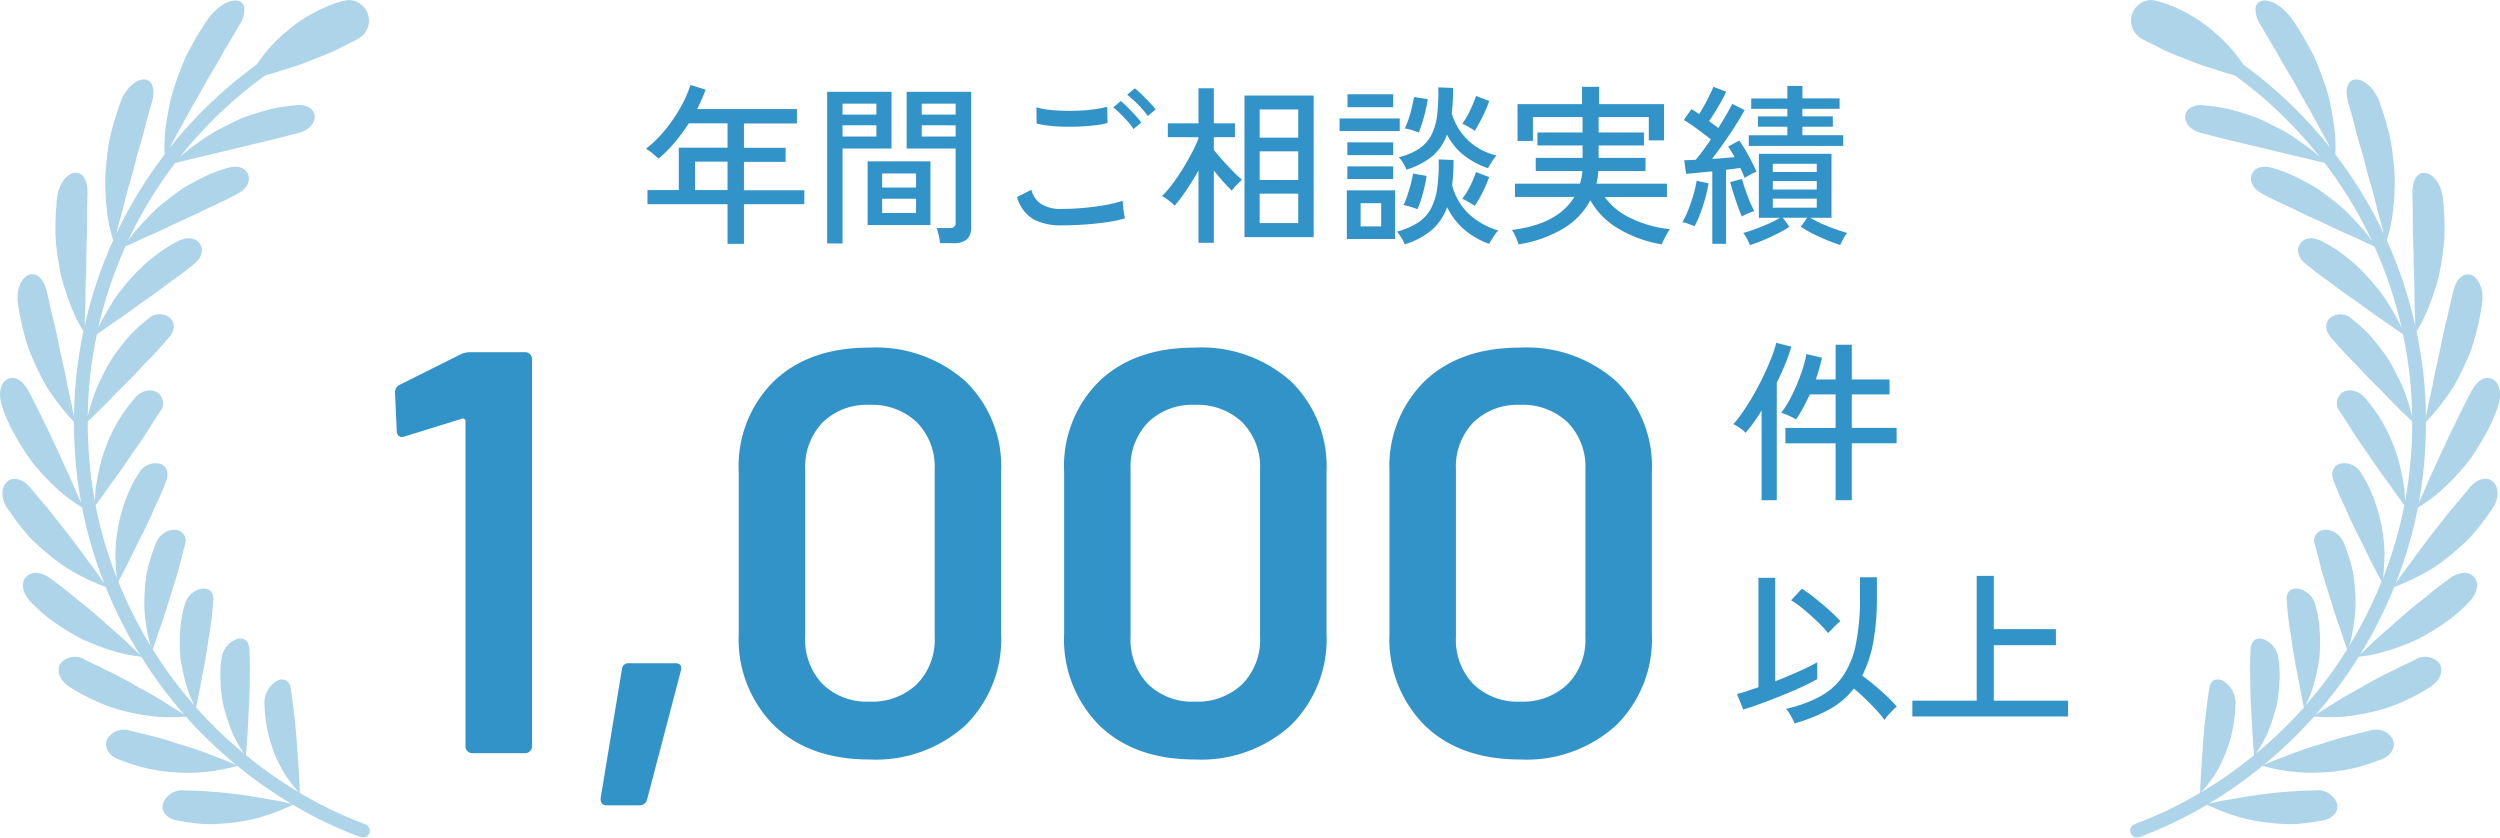 <svg xmlns="http://www.w3.org/2000/svg" xmlns:xlink="http://www.w3.org/1999/xlink" width="231.293" height="77.486" viewBox="0 0 231.293 77.486">
  <defs>
    <clipPath id="clip-path">
      <path id="パス_10" data-name="パス 10" d="M31.717.095a10.951,10.951,0,0,0-2.092.786,13.891,13.891,0,0,0-3.071,1.988A13.88,13.88,0,0,0,24.44,5.025c-.266.343-.5.66-.692.944a41.106,41.106,0,0,0-8.055,7.716c.255-.537.681-1.241,1.167-2.136.254-.45.5-.969.8-1.491s.632-1.073.963-1.667l.5-.918c.174-.31.369-.607.555-.924.376-.628.757-1.286,1.135-1.975.464-.8.937-1.544,1.361-2.3a2.6,2.6,0,0,0,.439-1.5.758.758,0,0,0-.584-.7C21.386-.087,20.272.4,19.34,1.63a13.047,13.047,0,0,0-.786,1.185c-.251.409-.5.823-.731,1.244q-.3.53-.56,1.044c-.167.351-.31.711-.45,1.054-.278.691-.515,1.351-.718,1.974a14.217,14.217,0,0,0-.455,1.8c-.113.564-.2,1.085-.267,1.555a13.487,13.487,0,0,0-.152,2.234c0,.243.006.431.012.566A41.417,41.417,0,0,0,11.1,20.909c-.115.232-.221.465-.33.7h0c.074-.271.127-.618.244-.992s.232-.809.358-1.289.258-1.009.391-1.578c.166-.551.338-1.142.507-1.769q.123-.478.252-.97c.042-.167.082-.336.124-.5s.1-.331.152-.5c.2-.672.4-1.374.584-2.1.2-.882.47-1.681.679-2.486.358-1.324-.046-2.051-.717-2.076S11.723,8,11.168,9.371c-.3.855-.579,1.737-.815,2.629a14.833,14.833,0,0,0-.417,2.2c-.093.711-.155,1.385-.192,2.016a23.232,23.232,0,0,0,.156,3.33,13.584,13.584,0,0,0,.418,2.147c.061.228.113.4.153.533A40.77,40.77,0,0,0,7.84,30.118v-.163c-.006-.541.065-1.3.069-2.253.015-.472-.008-1,.015-1.553s.052-1.142.063-1.768c-.013-1.266.085-2.609.082-4.064-.02-.873.027-1.688.031-2.491.014-1.325-.563-1.937-1.224-1.834s-1.421.924-1.606,2.341c-.082.868-.134,1.758-.144,2.647a13.953,13.953,0,0,0,.133,2.17c.085.69.19,1.339.309,1.942a13.22,13.22,0,0,0,.449,1.692c.168.52.338.99.5,1.413s.324.793.47,1.113.309.6.432.818.235.4.3.513a41.164,41.164,0,0,0-.878,7.928c-.083-.5-.236-1.314-.483-2.359-.123-.447-.175-.929-.288-1.451s-.223-1.078-.362-1.667c-.156-.591-.25-1.2-.387-1.839s-.287-1.3-.461-1.987c-.2-.808-.345-1.584-.542-2.344C4.019,25.67,3.3,25.2,2.677,25.428S1.52,26.577,1.646,27.941a22.622,22.622,0,0,0,.478,2.517c.087.354.177.7.274,1.032.049.164.1.329.147.492s.119.324.181.481c.248.632.506,1.22.767,1.761s.523,1.041.784,1.493c.287.454.567.862.83,1.224a20.753,20.753,0,0,0,1.307,1.627c.2.225.347.374.433.461,0,1.337.056,2.679.185,4.023.1,1.158.27,2.317.483,3.471l-.081-.185c-.1-.223-.228-.5-.38-.813-.131-.317-.278-.681-.453-1.077-.729-1.588-1.7-3.77-2.9-6.186-.343-.717-.7-1.415-1.064-2.087a3.3,3.3,0,0,0-.482-.683,1.7,1.7,0,0,0-.5-.4,1.022,1.022,0,0,0-.987,0c-.608.323-.889,1.3-.455,2.553a14.335,14.335,0,0,0,.974,2.258c.335.628.682,1.214,1.032,1.755a12.831,12.831,0,0,0,1.094,1.5,22.849,22.849,0,0,0,2.14,2.221,9.942,9.942,0,0,0,.914.741c.28.207.527.377.729.514.227.153.395.256.5.322A40.527,40.527,0,0,0,9.654,54c-.242-.375-.691-1.038-1.344-1.883-.963-1.354-2.366-3.189-4.005-5.218l-.757-.882c-.232-.292-.467-.578-.7-.858-.776-.925-1.647-1.047-2.164-.622a1.357,1.357,0,0,0-.452.994,2.391,2.391,0,0,0,.452,1.493c.434.65.906,1.3,1.415,1.921.214.262.431.515.646.757s.468.464.7.682c.468.435.929.828,1.376,1.182s.874.672,1.3.945.849.5,1.229.707a18.836,18.836,0,0,0,1.83.858c.291.118.5.192.6.229a41.734,41.734,0,0,0,3.152,6.249c-.078-.073-.167-.157-.284-.264-.342-.3-.769-.769-1.37-1.3S9.935,57.832,9.16,57.116q-.6-.528-1.293-1.087l-.713-.564c-.229-.2-.465-.394-.711-.592-.58-.469-1.171-.918-1.755-1.342A2.5,2.5,0,0,0,3.357,53a1.2,1.2,0,0,0-.953.382c-.456.5-.4,1.439.461,2.326a14.056,14.056,0,0,0,1.71,1.532,19.936,19.936,0,0,0,3.117,1.936,21.533,21.533,0,0,0,2.781,1.05c.4.12.765.215,1.086.291s.622.119.857.156c.315.049.536.073.652.086q1.041,1.668,2.231,3.232.841,1.1,1.759,2.136c-.088-.058-.192-.129-.328-.215-.358-.239-.915-.543-1.544-.966-.645-.409-1.437-.873-2.365-1.358-.874-.522-1.879-1.069-3.007-1.6-.668-.316-1.284-.646-1.923-.934a1.746,1.746,0,0,0-2.287.317c-.362.56-.2,1.459.773,2.139a18.7,18.7,0,0,0,1.952,1.1c.577.283,1.146.527,1.7.736a16.554,16.554,0,0,0,1.667.487,20.206,20.206,0,0,0,2.853.481A17.24,17.24,0,0,0,17.2,66.3a41.765,41.765,0,0,0,4.646,4.464c-.1-.046-.235-.109-.417-.185-.376-.164-.941-.372-1.637-.628-.676-.279-1.5-.582-2.463-.882-.242-.073-.49-.147-.746-.222l-.758-.252c-.522-.164-1.077-.327-1.66-.477-.689-.183-1.4-.328-2.044-.5a1.815,1.815,0,0,0-2.2.749,1.181,1.181,0,0,0,.019,1.014,1.523,1.523,0,0,0,.374.494,2.527,2.527,0,0,0,.672.384,20.211,20.211,0,0,0,2.052.691,15.163,15.163,0,0,0,3.468.522,15.582,15.582,0,0,0,2.857-.093,17.214,17.214,0,0,0,2.6-.522,41.414,41.414,0,0,0,4.988,3.506,19.29,19.29,0,0,0-2.056-.411,47.24,47.24,0,0,0-5.682-.74c-.694-.047-1.388-.072-2.069-.082a1.91,1.91,0,0,0-2.05,1.148,1.151,1.151,0,0,0,.144.988,1.82,1.82,0,0,0,1.149.64,18.961,18.961,0,0,0,2.077.3,11.59,11.59,0,0,0,1.781.015c.579-.031,1.132-.087,1.655-.161a15.136,15.136,0,0,0,2.757-.625,16.98,16.98,0,0,0,2.434-.985,39.055,39.055,0,0,0,6.264,3,.646.646,0,0,0,.221.039.636.636,0,0,0,.222-1.233,37.5,37.5,0,0,1-6.057-2.9c-.006-.222-.034-1.211-.131-2.55-.053-.764-.115-1.654-.182-2.618-.038-.474-.081-.958-.135-1.44s-.123-.956-.173-1.467c-.066-.592-.148-1.139-.239-1.641a.861.861,0,0,0-.491-.732.888.888,0,0,0-.783.089,2.369,2.369,0,0,0-1.143,2.029,14.56,14.56,0,0,0,.141,1.769,12.916,12.916,0,0,0,1.782,4.893A14.011,14.011,0,0,0,27.647,73.3a39.919,39.919,0,0,1-4.892-3.438c.027-.278.115-1.231.175-2.514.022-.75.107-1.7.139-2.645.047-.968.028-1.933.053-2.971,0-.6-.014-1.167-.046-1.687a1.308,1.308,0,0,0-.13-.523.781.781,0,0,0-.255-.325.906.906,0,0,0-.8-.066,2.19,2.19,0,0,0-1.4,1.809,10.056,10.056,0,0,0-.1,1.816,15.221,15.221,0,0,0,.113,1.531c.031.248.066.491.108.731s.107.449.167.667a18.16,18.16,0,0,0,.8,2.3,13.251,13.251,0,0,0,.811,1.449c.076.122.139.215.193.294a40.532,40.532,0,0,1-4.441-4.275c.063-.28.266-1.209.482-2.47.162-.784.336-1.688.49-2.64.071-.47.144-.959.22-1.461s.167-1.024.232-1.535c.079-.608.116-1.17.161-1.708.109-.9-.405-1.252-1.035-1.181A2.009,2.009,0,0,0,17.074,56a12.159,12.159,0,0,0-.369,1.836,16.907,16.907,0,0,0-.008,3.042,19.161,19.161,0,0,0,.527,2.459,9.2,9.2,0,0,0,.611,1.623c.058.126.108.225.149.311q-.875-1-1.684-2.047c-.775-1.011-1.495-2.062-2.17-3.143.042-.111.111-.308.2-.576.073-.217.161-.481.264-.784l.362-1.035c.259-.758.544-1.634.815-2.561.3-.945.635-1.96.884-2.967.13-.589.323-1.185.447-1.725a1.008,1.008,0,0,0-.868-1.414,1.637,1.637,0,0,0-.989.252,2,2,0,0,0-.82.988,16.541,16.541,0,0,0-.619,1.8c-.076.269-.144.537-.2.8s-.086.522-.119.78c-.064.515-.1,1.021-.124,1.511a12.057,12.057,0,0,0,.155,2.611,12.727,12.727,0,0,0,.358,1.783c.031.1.06.188.086.266a40.427,40.427,0,0,1-3.02-6.012c.063-.109.159-.281.289-.526.225-.417.537-1.016.89-1.73.171-.354.357-.741.556-1.152s.426-.848.657-1.3.443-.921.658-1.4l.317-.721.351-.741c.271-.589.5-1.152.7-1.682a1.557,1.557,0,0,0,.08-1.077.964.964,0,0,0-.635-.565,1.779,1.779,0,0,0-1.984.906c-.169.265-.337.542-.5.83-.146.286-.28.582-.412.889a15.155,15.155,0,0,0-1.231,5.8c.014.95.08,1.7.13,2.147a39.054,39.054,0,0,1-1.968-6.729c.072-.1.2-.259.374-.5l.492-.689c.188-.266.388-.566.643-.9.492-.666,1.049-1.444,1.61-2.282.265-.418.592-.856.9-1.3s.617-.908.909-1.373c.324-.553.7-1.087,1.017-1.594a1.211,1.211,0,0,0-.243-1.816,1.363,1.363,0,0,0-.969-.147,1.9,1.9,0,0,0-.57.218,2.186,2.186,0,0,0-.531.463,18.46,18.46,0,0,0-1.209,1.59A15.518,15.518,0,0,0,9.036,44.13c-.079.4-.144.779-.191,1.11-.024.329-.041.616-.05.852,0,.11-.008.21-.01.3-.214-1.15-.381-2.3-.484-3.458-.127-1.318-.185-2.634-.181-3.949l.419-.389c.352-.335.849-.819,1.427-1.407.288-.3.6-.615.916-.955.346-.339.713-.7,1.082-1.071s.742-.764,1.11-1.167l.278-.3.3-.3.6-.621c.474-.5.879-.988,1.29-1.447.716-.748.644-1.479.2-1.913a1.553,1.553,0,0,0-2.105.139A14.577,14.577,0,0,0,12.1,30.942c-.4.443-.771.9-1.122,1.37a10.647,10.647,0,0,0-.943,1.41c-.263.472-.5.938-.72,1.386a10.727,10.727,0,0,0-.557,1.281c-.309.9-.518,1.642-.643,2.127a39.826,39.826,0,0,1,.848-7.593c.107-.071.267-.181.483-.333.2-.138.424-.311.712-.5s.607-.415.963-.657.725-.509,1.115-.792.783-.593,1.246-.9.907-.633,1.364-.97.9-.7,1.407-1.039q.867-.622,1.6-1.226c.852-.636,1-1.383.67-1.912s-1.085-.792-2.075-.271a11.6,11.6,0,0,0-1.809,1.122A15.392,15.392,0,0,0,12,25.872c-.369.428-.717.855-1.038,1.267a13.708,13.708,0,0,0-.79,1.214,17.839,17.839,0,0,0-1.041,1.9c-.015.036-.03.069-.043.1a39.588,39.588,0,0,1,2.52-7.554c.12-.052.309-.134.56-.249.455-.2,1.065-.515,1.882-.862s1.707-.79,2.7-1.258c.515-.225,1.042-.462,1.572-.716s1.048-.533,1.63-.778c.672-.306,1.3-.618,1.878-.929,1.006-.467,1.335-1.2,1.159-1.79s-.852-1.006-1.955-.675a12.35,12.35,0,0,0-2.06.773c-.578.279-1.144.584-1.693.9-.138.08-.273.162-.409.241l-.372.265q-.368.266-.72.537c-.469.36-.916.724-1.329,1.079-.382.374-.736.739-1.057,1.082s-.61.663-.863.952a9.461,9.461,0,0,0-.593.783l-.1.138c.129-.276.255-.549.389-.821a40.061,40.061,0,0,1,3.989-6.4c.131-.029.324-.073.571-.132.491-.117,1.174-.307,2.061-.494l6.528-1.572c.369-.086.729-.177,1.078-.27s.676-.2,1.028-.269c1.132-.244,1.643-.919,1.634-1.54a.976.976,0,0,0-.434-.8,1.936,1.936,0,0,0-1.306-.256,18.9,18.9,0,0,0-2.257.33c-.643.166-1.281.357-1.9.565-.308.107-.625.206-.917.331s-.57.262-.846.4c-.555.27-1.086.544-1.586.816a15.708,15.708,0,0,0-1.325.868A15.351,15.351,0,0,0,16.671,14.5l-.043.042A39.746,39.746,0,0,1,24.5,7c.325-.089.688-.2,1.077-.321.767-.281,1.726-.514,2.692-.892.954-.406,2.039-.746,3.081-1.288.61-.338,1.237-.6,1.806-.921A1.912,1.912,0,0,0,32.344,0a2.228,2.228,0,0,0-.628.1" transform="translate(-0.001)" fill="#3293c8"/>
    </clipPath>
    <clipPath id="clip-path-2">
      <path id="パス_10-2" data-name="パス 10" d="M2.5.095A10.951,10.951,0,0,1,4.592.881,13.891,13.891,0,0,1,7.663,2.869,13.88,13.88,0,0,1,9.777,5.025c.266.343.5.66.692.944a41.106,41.106,0,0,1,8.055,7.716c-.255-.537-.681-1.241-1.167-2.136-.254-.45-.5-.969-.8-1.491s-.632-1.073-.963-1.667l-.5-.918c-.174-.31-.369-.607-.555-.924-.376-.628-.757-1.286-1.135-1.975-.464-.8-.937-1.544-1.361-2.3A2.6,2.6,0,0,1,11.6.773a.758.758,0,0,1,.584-.7c.647-.164,1.761.322,2.693,1.553a13.048,13.048,0,0,1,.786,1.185c.251.409.5.823.731,1.244q.3.53.56,1.044c.167.351.31.711.45,1.054.278.691.515,1.351.718,1.974a14.217,14.217,0,0,1,.455,1.8c.113.564.2,1.085.267,1.555A13.487,13.487,0,0,1,19,13.722c0,.243-.006.431-.012.566a41.417,41.417,0,0,1,4.134,6.621c.115.232.221.465.33.7h0c-.074-.271-.127-.618-.244-.992s-.232-.809-.358-1.289-.258-1.009-.391-1.578c-.166-.551-.338-1.142-.507-1.769q-.123-.478-.252-.97c-.042-.167-.082-.336-.124-.5s-.1-.331-.152-.5c-.2-.672-.4-1.374-.584-2.1-.2-.882-.47-1.681-.679-2.486-.358-1.324.046-2.051.717-2.076S22.5,8,23.054,9.371c.3.855.579,1.737.815,2.629a14.833,14.833,0,0,1,.411,2.2c.093.711.155,1.385.192,2.016a23.232,23.232,0,0,1-.161,3.334,13.584,13.584,0,0,1-.418,2.147c-.061.228-.113.405-.153.533a40.77,40.77,0,0,1,2.635,7.892c0-.051,0-.1,0-.163.006-.541-.065-1.3-.069-2.253-.015-.472.008-1-.015-1.553s-.052-1.142-.063-1.768c.013-1.266-.085-2.609-.082-4.064.02-.873-.027-1.688-.031-2.491C26.1,16.5,26.678,15.893,27.339,16s1.421.924,1.606,2.341c.082.868.134,1.758.144,2.647a13.953,13.953,0,0,1-.133,2.17c-.085.69-.19,1.339-.309,1.942a13.22,13.22,0,0,1-.449,1.692c-.168.52-.338.99-.5,1.413s-.324.793-.47,1.113-.309.6-.432.818-.235.4-.3.513a41.164,41.164,0,0,1,.878,7.928c.083-.5.236-1.314.483-2.359.123-.447.175-.929.288-1.451s.223-1.078.362-1.667c.156-.591.25-1.2.387-1.839s.287-1.3.461-1.987c.2-.808.345-1.584.542-2.344.308-1.251,1.025-1.72,1.65-1.493s1.157,1.149,1.031,2.513a22.624,22.624,0,0,1-.478,2.517c-.087.354-.177.7-.274,1.032-.049.164-.1.329-.147.492s-.119.324-.181.481c-.248.632-.506,1.22-.767,1.761s-.523,1.041-.784,1.493c-.287.454-.567.862-.83,1.224A20.752,20.752,0,0,1,27.8,38.567c-.2.225-.347.374-.433.461,0,1.337-.056,2.679-.185,4.023-.1,1.158-.27,2.317-.483,3.471l.081-.185c.1-.223.228-.5.38-.813.131-.317.278-.681.453-1.077.731-1.588,1.7-3.769,2.906-6.186.343-.717.7-1.415,1.064-2.087a3.3,3.3,0,0,1,.482-.683,1.7,1.7,0,0,1,.5-.395,1.022,1.022,0,0,1,.987,0c.608.323.889,1.3.455,2.553a14.335,14.335,0,0,1-.974,2.258c-.335.628-.682,1.214-1.032,1.755a12.831,12.831,0,0,1-1.094,1.5,22.849,22.849,0,0,1-2.14,2.221,9.941,9.941,0,0,1-.914.741c-.28.207-.527.377-.73.514-.227.153-.4.256-.5.322a40.527,40.527,0,0,1-2.059,7.034c.242-.375.691-1.038,1.344-1.883.963-1.354,2.366-3.189,4.005-5.218l.757-.882c.232-.292.467-.578.7-.858.776-.925,1.647-1.047,2.164-.622a1.357,1.357,0,0,1,.452.994,2.391,2.391,0,0,1-.452,1.493c-.434.65-.906,1.3-1.415,1.921-.214.262-.431.515-.646.757s-.468.464-.7.682c-.468.435-.929.828-1.376,1.182s-.874.672-1.3.945-.849.5-1.229.707a18.837,18.837,0,0,1-1.83.858c-.291.118-.5.192-.6.229a41.734,41.734,0,0,1-3.152,6.249c.078-.073.167-.157.284-.264.342-.3.769-.769,1.37-1.3s1.343-1.153,2.118-1.869q.6-.528,1.293-1.087l.713-.564c.229-.2.465-.394.711-.592.58-.469,1.171-.918,1.755-1.342A2.5,2.5,0,0,1,30.86,53a1.2,1.2,0,0,1,.953.382c.456.5.4,1.439-.461,2.326a14.057,14.057,0,0,1-1.71,1.532,19.937,19.937,0,0,1-3.117,1.936,21.534,21.534,0,0,1-2.781,1.05c-.4.12-.765.215-1.086.291s-.622.119-.857.156c-.315.049-.536.073-.652.086q-1.041,1.668-2.231,3.232-.841,1.1-1.759,2.136c.088-.058.192-.129.328-.215.358-.239.915-.543,1.544-.966.645-.409,1.437-.873,2.365-1.358.874-.522,1.879-1.069,3.007-1.6.668-.316,1.284-.646,1.923-.934a1.746,1.746,0,0,1,2.287.317c.362.56.2,1.459-.773,2.139a18.7,18.7,0,0,1-1.952,1.1c-.577.283-1.146.527-1.7.736a16.556,16.556,0,0,1-1.667.487,20.206,20.206,0,0,1-2.853.481,17.24,17.24,0,0,1-2.655-.017,41.764,41.764,0,0,1-4.646,4.464c.1-.046.235-.109.417-.185.376-.164.941-.372,1.637-.628.676-.279,1.5-.582,2.463-.882.242-.073.49-.147.746-.222l.758-.252c.522-.164,1.077-.327,1.66-.477.689-.183,1.4-.328,2.044-.5a1.815,1.815,0,0,1,2.2.749,1.181,1.181,0,0,1-.019,1.014,1.523,1.523,0,0,1-.374.494,2.527,2.527,0,0,1-.672.384,20.214,20.214,0,0,1-2.052.691,15.163,15.163,0,0,1-3.468.522,15.582,15.582,0,0,1-2.857-.093,17.215,17.215,0,0,1-2.6-.522A41.414,41.414,0,0,1,7.262,74.36a19.29,19.29,0,0,1,2.056-.411A47.242,47.242,0,0,1,15,73.209c.694-.047,1.388-.072,2.069-.082a1.91,1.91,0,0,1,2.05,1.148,1.151,1.151,0,0,1-.144.988,1.82,1.82,0,0,1-1.149.64,18.965,18.965,0,0,1-2.077.3,11.592,11.592,0,0,1-1.781.015c-.579-.031-1.132-.087-1.655-.161a15.135,15.135,0,0,1-2.757-.625,16.98,16.98,0,0,1-2.434-.985,39.055,39.055,0,0,1-6.264,3,.646.646,0,0,1-.221.039.636.636,0,0,1-.222-1.233,37.5,37.5,0,0,0,6.057-2.9c.006-.222.034-1.211.131-2.55.053-.764.115-1.654.182-2.618.038-.474.081-.958.135-1.44s.123-.956.173-1.467c.066-.592.148-1.139.239-1.641a.861.861,0,0,1,.491-.732.888.888,0,0,1,.783.089,2.369,2.369,0,0,1,1.143,2.029,14.56,14.56,0,0,1-.141,1.769,12.916,12.916,0,0,1-1.782,4.893A14.011,14.011,0,0,1,6.57,73.3a39.918,39.918,0,0,0,4.892-3.438c-.027-.278-.115-1.231-.175-2.514-.022-.75-.107-1.7-.139-2.645-.047-.968-.028-1.933-.053-2.971,0-.6.014-1.167.046-1.687a1.308,1.308,0,0,1,.13-.523.781.781,0,0,1,.255-.325.906.906,0,0,1,.8-.066,2.19,2.19,0,0,1,1.4,1.809,10.056,10.056,0,0,1,.1,1.816,15.221,15.221,0,0,1-.113,1.531c-.031.248-.066.491-.108.731s-.107.449-.167.667a18.16,18.16,0,0,1-.8,2.3,13.249,13.249,0,0,1-.811,1.449c-.076.122-.139.215-.193.294a40.531,40.531,0,0,0,4.441-4.275c-.063-.28-.266-1.209-.482-2.47-.162-.784-.336-1.688-.49-2.64-.071-.47-.144-.959-.22-1.461s-.167-1.024-.232-1.535c-.079-.608-.116-1.17-.161-1.708-.109-.9.4-1.252,1.035-1.181A2.009,2.009,0,0,1,17.143,56,12.16,12.16,0,0,1,17.5,57.83a16.907,16.907,0,0,1,.008,3.042,19.162,19.162,0,0,1-.527,2.459,9.194,9.194,0,0,1-.611,1.623c-.058.126-.108.225-.149.311q.875-1,1.684-2.047c.775-1.011,1.5-2.062,2.17-3.143-.042-.111-.111-.308-.2-.575-.073-.217-.161-.481-.264-.784l-.362-1.035c-.259-.758-.544-1.634-.815-2.561-.3-.945-.635-1.96-.884-2.967-.13-.589-.323-1.185-.447-1.725a1.008,1.008,0,0,1,.868-1.414,1.637,1.637,0,0,1,.989.252,2,2,0,0,1,.82.988,16.542,16.542,0,0,1,.619,1.8c.076.269.144.537.2.8s.086.522.119.78c.064.515.1,1.021.124,1.511a12.057,12.057,0,0,1-.155,2.611,12.728,12.728,0,0,1-.358,1.783c-.031.1-.06.188-.086.266a40.427,40.427,0,0,0,3.02-6.012c-.063-.109-.159-.281-.289-.526-.225-.417-.537-1.016-.89-1.73-.171-.354-.357-.741-.556-1.152s-.426-.848-.657-1.3-.443-.921-.658-1.4l-.317-.721-.351-.741c-.271-.589-.5-1.152-.7-1.682a1.557,1.557,0,0,1-.08-1.077.964.964,0,0,1,.64-.564,1.779,1.779,0,0,1,1.984.906c.169.265.337.542.5.83.146.286.28.582.412.889a15.155,15.155,0,0,1,1.231,5.8c-.014.95-.08,1.7-.13,2.147a39.055,39.055,0,0,0,1.968-6.729c-.072-.1-.2-.259-.374-.5l-.492-.689c-.188-.266-.388-.566-.643-.9-.492-.666-1.049-1.444-1.61-2.282-.265-.418-.592-.856-.9-1.3s-.617-.908-.909-1.373c-.324-.553-.7-1.087-1.017-1.594a1.211,1.211,0,0,1,.243-1.816,1.363,1.363,0,0,1,.969-.147,1.9,1.9,0,0,1,.57.218,2.186,2.186,0,0,1,.531.463,18.46,18.46,0,0,1,1.209,1.59A15.518,15.518,0,0,1,25.18,44.13c.079.4.144.779.191,1.11.024.329.041.616.05.852,0,.11.008.21.01.3.214-1.15.381-2.3.484-3.458.127-1.318.185-2.634.181-3.949l-.419-.389c-.352-.335-.849-.819-1.427-1.407-.288-.3-.6-.615-.916-.955-.346-.339-.713-.7-1.082-1.071S21.51,34.4,21.142,34l-.278-.3-.3-.3-.6-.621c-.474-.5-.879-.988-1.29-1.447-.716-.748-.644-1.479-.2-1.913a1.553,1.553,0,0,1,2.1.139,14.577,14.577,0,0,1,1.535,1.388c.4.443.771.9,1.122,1.37a10.647,10.647,0,0,1,.943,1.41c.263.472.5.938.72,1.386a10.728,10.728,0,0,1,.557,1.281c.309.9.518,1.642.643,2.127a39.826,39.826,0,0,0-.848-7.593c-.107-.071-.267-.181-.483-.333-.2-.138-.424-.311-.712-.5s-.607-.415-.963-.657-.725-.509-1.115-.792-.783-.593-1.246-.9-.907-.633-1.364-.97-.9-.7-1.407-1.039q-.867-.622-1.6-1.226c-.852-.636-.995-1.383-.67-1.912s1.085-.792,2.075-.271a11.6,11.6,0,0,1,1.809,1.122,15.392,15.392,0,0,1,2.646,2.437c.369.428.717.855,1.038,1.267a13.708,13.708,0,0,1,.79,1.214,17.839,17.839,0,0,1,1.041,1.9c.015.036.03.069.043.1A39.587,39.587,0,0,0,22.6,22.8c-.12-.052-.309-.134-.56-.249-.455-.2-1.065-.515-1.882-.862s-1.707-.79-2.7-1.258c-.515-.225-1.042-.462-1.572-.716s-1.048-.533-1.63-.778c-.672-.306-1.3-.618-1.878-.929-1.006-.467-1.335-1.2-1.159-1.79s.852-1.006,1.955-.675a12.35,12.35,0,0,1,2.06.773c.578.279,1.144.584,1.693.9.138.08.273.162.409.241l.372.265q.368.266.72.537c.469.36.916.724,1.329,1.079.382.374.736.739,1.057,1.082s.61.663.863.952a9.46,9.46,0,0,1,.593.783l.1.138c-.129-.276-.255-.549-.389-.821a40.062,40.062,0,0,0-3.989-6.4c-.131-.029-.324-.073-.571-.132-.491-.117-1.174-.307-2.061-.494L8.83,12.882c-.369-.086-.729-.177-1.078-.27s-.676-.2-1.028-.269C5.591,12.1,5.081,11.424,5.09,10.8a.976.976,0,0,1,.434-.8A1.936,1.936,0,0,1,6.83,9.747a18.9,18.9,0,0,1,2.257.33c.643.166,1.281.357,1.9.565.308.107.625.206.917.331s.57.262.846.4c.555.27,1.086.544,1.586.816a15.708,15.708,0,0,1,1.325.868,15.35,15.35,0,0,1,1.874,1.453l.043.042A39.746,39.746,0,0,0,9.72,7c-.325-.089-.688-.2-1.077-.321-.767-.281-1.726-.514-2.692-.892C5,5.379,3.912,5.039,2.87,4.5c-.61-.338-1.237-.6-1.806-.921A1.912,1.912,0,0,1,1.872,0,2.228,2.228,0,0,1,2.5.1" transform="translate(-0.001)" fill="#3293c8"/>
    </clipPath>
  </defs>
  <g id="グループ_910" data-name="グループ 910" transform="translate(-513.265 -11.522)">
    <path id="件_以上" data-name="件 以上" d="M9.7,1.152V-4.112H5.056V-5.536H9.7v-3.1H7.312Q7.024-8,6.7-7.408A10.53,10.53,0,0,1,6.032-6.32a4.816,4.816,0,0,0-.664-.352,4.008,4.008,0,0,0-.7-.256,9.828,9.828,0,0,0,1-1.648A17.629,17.629,0,0,0,6.5-10.544a11.855,11.855,0,0,0,.5-1.824l1.44.336q-.112.5-.256,1t-.32,1.016H9.7v-3.216h1.5v3.216h3.488V-8.64H11.2v3.1h4.144v1.424H11.2V1.152Zm-6.848,0v-8.3A14.716,14.716,0,0,1,1.376-5.088,3.263,3.263,0,0,0,.848-5.52,4.37,4.37,0,0,0,.24-5.888,11.185,11.185,0,0,0,1.176-7.1q.488-.72.968-1.56t.888-1.7q.408-.856.72-1.648a10.5,10.5,0,0,0,.456-1.4l1.392.352a14.229,14.229,0,0,1-.56,1.608q-.352.856-.784,1.736V1.152ZM5.888,21.8a2.323,2.323,0,0,0-.192-.448q-.144-.272-.3-.52a2.329,2.329,0,0,0-.288-.376,12.547,12.547,0,0,0,3.144-1.144,6.12,6.12,0,0,0,2.12-1.88,8.081,8.081,0,0,0,1.2-2.96,21.3,21.3,0,0,0,.384-4.384V8.28H13.52v1.808a23,23,0,0,1-.336,4.192,11.052,11.052,0,0,1-1.024,3.1q.528.384,1.144.9t1.168,1.04a11.254,11.254,0,0,1,.888.92,3.9,3.9,0,0,0-.368.336q-.24.24-.456.488a3.1,3.1,0,0,0-.312.408,11.69,11.69,0,0,0-.8-.952q-.48-.52-1.016-1.032t-1.016-.912a7.488,7.488,0,0,1-2.3,1.944A14.991,14.991,0,0,1,5.888,21.8ZM1.152,20.52.576,19.08q.352-.08.864-.248t1.12-.376V8.328H4.112V17.9q.784-.3,1.536-.624t1.368-.616q.616-.3.984-.52V17.7q-.576.336-1.432.728t-1.824.784q-.968.392-1.9.736T1.152,20.52Zm7.856-7.072A11.813,11.813,0,0,0,8,12.368q-.608-.584-1.248-1.112a10.119,10.119,0,0,0-1.168-.848l.992-1.072a13.717,13.717,0,0,1,1.232.888q.672.536,1.3,1.1a13.673,13.673,0,0,1,1.04,1.024,2.95,2.95,0,0,0-.376.32q-.232.224-.448.448T9.008,13.448ZM16.8,21.16V19.7h5.952V8.152h1.584V13.08H30.08v1.488H24.336V19.7H31.2V21.16Z" transform="translate(673.391 56.648)" fill="#3293c8"/>
    <g id="グループ_8" data-name="グループ 8" transform="translate(513.264 11.522)" opacity="0.4">
      <g id="グループ_7" data-name="グループ 7" clip-path="url(#clip-path)">
        <rect id="長方形_16" data-name="長方形 16" width="128.496" height="77.565" transform="translate(-0.224 -0.086)" fill="#3293c8"/>
      </g>
    </g>
    <g id="グループ_9" data-name="グループ 9" transform="translate(710.342 11.522)" opacity="0.4">
      <g id="グループ_7-2" data-name="グループ 7" clip-path="url(#clip-path-2)">
        <rect id="長方形_16-2" data-name="長方形 16" width="128.496" height="77.565" transform="translate(-94.056 -0.086)" fill="#3293c8"/>
      </g>
    </g>
    <path id="_1_000" data-name="1,000" d="M8.48-36.941a2.271,2.271,0,0,1,.8-.159h5.088a.613.613,0,0,1,.45.186.613.613,0,0,1,.186.451V-.636a.613.613,0,0,1-.186.45.613.613,0,0,1-.45.186H9.487a.613.613,0,0,1-.45-.186.613.613,0,0,1-.186-.45v-30.1a.229.229,0,0,0-.106-.185.19.19,0,0,0-.212-.027l-5.3,1.643a.59.59,0,0,1-.265.053.427.427,0,0,1-.345-.159.641.641,0,0,1-.132-.424l-.159-3.5a.759.759,0,0,1,.424-.742ZM21.942,4.823q-.636,0-.583-.689L23.32-7.738a.6.6,0,0,1,.689-.583h4.24q.689,0,.53.689L25.652,4.293a.7.7,0,0,1-.742.53ZM46.216.583q-5.565,0-8.825-3.154a11.287,11.287,0,0,1-3.259-8.507V-26.023a11.044,11.044,0,0,1,3.259-8.4q3.26-3.1,8.825-3.1a12.468,12.468,0,0,1,8.877,3.1,10.951,10.951,0,0,1,3.313,8.4v14.946a11.19,11.19,0,0,1-3.312,8.507A12.342,12.342,0,0,1,46.216.583Zm0-5.353a6,6,0,0,0,4.4-1.617,5.855,5.855,0,0,0,1.643-4.373V-26.235a5.855,5.855,0,0,0-1.643-4.372,6,6,0,0,0-4.4-1.617A5.838,5.838,0,0,0,41.9-30.608a5.908,5.908,0,0,0-1.617,4.372v15.476A5.908,5.908,0,0,0,41.9-6.387,5.838,5.838,0,0,0,46.216-4.77ZM76.32.583q-5.565,0-8.825-3.154a11.287,11.287,0,0,1-3.259-8.507V-26.023a11.044,11.044,0,0,1,3.259-8.4q3.259-3.1,8.825-3.1a12.468,12.468,0,0,1,8.878,3.1,10.951,10.951,0,0,1,3.313,8.4v14.946A11.19,11.19,0,0,1,85.2-2.571,12.342,12.342,0,0,1,76.32.583Zm0-5.353a6,6,0,0,0,4.4-1.617,5.855,5.855,0,0,0,1.643-4.373V-26.235a5.855,5.855,0,0,0-1.643-4.372,6,6,0,0,0-4.4-1.617A5.838,5.838,0,0,0,72-30.608a5.908,5.908,0,0,0-1.617,4.372v15.476A5.908,5.908,0,0,0,72-6.387,5.838,5.838,0,0,0,76.32-4.77Zm30.1,5.353q-5.565,0-8.825-3.154a11.287,11.287,0,0,1-3.259-8.507V-26.023a11.044,11.044,0,0,1,3.259-8.4q3.259-3.1,8.825-3.1a12.468,12.468,0,0,1,8.878,3.1,10.951,10.951,0,0,1,3.313,8.4v14.946A11.19,11.19,0,0,1,115.3-2.571,12.342,12.342,0,0,1,106.424.583Zm0-5.353a6,6,0,0,0,4.4-1.617,5.855,5.855,0,0,0,1.643-4.373V-26.235a5.855,5.855,0,0,0-1.643-4.372,6,6,0,0,0-4.4-1.617,5.838,5.838,0,0,0-4.319,1.617,5.908,5.908,0,0,0-1.617,4.372v15.476A5.908,5.908,0,0,0,102.1-6.387,5.838,5.838,0,0,0,106.424-4.77Z" transform="translate(547.479 81.204)" fill="#3293c8"/>
    <path id="年間ご相談実績" d="M8.128,1.168V-2.5H.72V-3.808h2.9v-3.92H8.128V-9.984H4.544a16.9,16.9,0,0,1-1.3,1.768,11.377,11.377,0,0,1-1.5,1.5q-.192-.176-.528-.464a3.524,3.524,0,0,0-.64-.448A10.78,10.78,0,0,0,2.36-9.376a14.443,14.443,0,0,0,1.432-2.1A10.938,10.938,0,0,0,4.7-13.536L6.1-13.1q-.16.448-.36.9t-.424.9h9.232v1.328h-4.9v2.256H13.5v1.3H9.648v2.624h5.584V-2.5H9.648V1.168ZM5.12-3.808H8.128V-6.432H5.12ZM27.792,1.1a6.734,6.734,0,0,0-.128-.736,3.92,3.92,0,0,0-.192-.656h1.152a.718.718,0,0,0,.472-.12.522.522,0,0,0,.136-.408V-7.648H24.7V-12.9h5.968V-.352a1.417,1.417,0,0,1-.392,1.1,1.849,1.849,0,0,1-1.272.36Zm-10.448.032V-12.9H23.3v5.248H18.768V1.136Zm3.744-1.7v-5.9H26.9v5.9Zm1.344-1.12h3.136V-3.008H22.432Zm0-2.352h3.136V-5.344H22.432Zm-3.664-4.72H21.9v-1.04H18.768Zm7.328,0h3.136v-1.04H26.1Zm-7.328-2.032H21.9v-1.008H18.768Zm7.328,0h3.136v-1.008H26.1ZM39.024-.544A5.377,5.377,0,0,1,36.44-1.1a3.47,3.47,0,0,1-1.528-2.056L36.24-3.84a2.2,2.2,0,0,0,.9,1.32,3.338,3.338,0,0,0,1.888.456q1.04,0,2.112-.1t2.008-.272a11.388,11.388,0,0,0,1.544-.384q0,.16.032.5t.08.656a3.049,3.049,0,0,0,.1.464,10.155,10.155,0,0,1-1.6.352q-.96.144-2.064.224T39.024-.544Zm-2.3-9.424-.016-1.5a5.684,5.684,0,0,0,1.088.224q.656.08,1.424.1t1.528-.016q.76-.04,1.416-.136a8,8,0,0,0,1.088-.224l.032,1.5a5.934,5.934,0,0,1-1.056.208q-.656.08-1.424.12t-1.536.024q-.768-.016-1.44-.1A6.83,6.83,0,0,1,36.72-9.968Zm10.288-.688a7.626,7.626,0,0,0-.56-.7q-.336-.376-.7-.712t-.648-.56l.7-.592a6.741,6.741,0,0,1,.632.56q.376.368.744.752a7.4,7.4,0,0,1,.56.64Zm-1.328,1.2a5.175,5.175,0,0,0-.544-.712q-.336-.376-.688-.72a7.708,7.708,0,0,0-.64-.568l.7-.592q.256.208.632.584t.728.76a6.95,6.95,0,0,1,.544.656Zm10.272,10v-13.1h6.4V.544ZM51.7,1.072v-6.7q-.512.928-1.1,1.8a15.978,15.978,0,0,1-1.1,1.464,6.709,6.709,0,0,0-.568-.488,3.858,3.858,0,0,0-.6-.408,9.2,9.2,0,0,0,.928-1.072q.5-.656.968-1.416t.864-1.512A13.6,13.6,0,0,0,51.7-8.592V-8.7H48.864v-1.28H51.7v-3.248H53.12v3.248h1.952V-8.7H53.12V-7.52q.336.416.824.968t.976,1.04a10.441,10.441,0,0,0,.808.744q-.112.1-.312.3t-.376.4q-.176.2-.256.312-.336-.32-.792-.824T53.12-5.616V1.072ZM57.36-.752h3.568v-2.72H57.36Zm0-3.984h3.568V-7.392H57.36Zm0-3.92h3.568v-2.608H57.36ZM65.424.72v-4.5h4.464V.72Zm5.36.5a3.672,3.672,0,0,0-.312-.608,3.756,3.756,0,0,0-.408-.576A6.8,6.8,0,0,0,72-.792a3.554,3.554,0,0,0,1.192-1.28,5.708,5.708,0,0,0,.592-1.9A16.072,16.072,0,0,0,73.92-6.64l1.376.048q0,.64-.032,1.224t-.1,1.1a5.5,5.5,0,0,0,1.52,2.64A6.846,6.846,0,0,0,79.44-.064a2.013,2.013,0,0,0-.3.352q-.168.24-.32.488t-.232.392A7.5,7.5,0,0,1,76.24-.192,6.514,6.514,0,0,1,74.7-2.224,5.046,5.046,0,0,1,73.28-.112,7.25,7.25,0,0,1,70.784,1.216Zm.16-6.912a3.756,3.756,0,0,0-.3-.592,2.824,2.824,0,0,0-.408-.56,5.965,5.965,0,0,0,1.9-.808,3.419,3.419,0,0,0,1.12-1.272,5.587,5.587,0,0,0,.528-1.848,17.506,17.506,0,0,0,.1-2.536l1.376.048q0,.656-.032,1.248t-.1,1.1a5.573,5.573,0,0,0,4.144,3.9,4.5,4.5,0,0,0-.424.576,6.884,6.884,0,0,0-.36.608A7.828,7.828,0,0,1,76.24-7.032a5.8,5.8,0,0,1-1.552-1.912,4.646,4.646,0,0,1-1.352,2A6.957,6.957,0,0,1,70.944-5.7ZM64.752-9.264v-1.168H70.32v1.168Zm.736-2.208v-1.2h4.224v1.2ZM65.472-7.04V-8.224h4.24V-7.04Zm0,2.208V-6h4.24v1.168ZM66.7-.448h1.9V-2.592H66.7ZM72.08-9.136q-.24-.1-.656-.224a3.131,3.131,0,0,0-.64-.144,6.862,6.862,0,0,0,.368-.92q.176-.536.3-1.072t.192-.92l1.264.192a9.49,9.49,0,0,1-.176.96q-.128.56-.3,1.128T72.08-9.136Zm-.128,7.1q-.224-.1-.64-.224a4.561,4.561,0,0,0-.64-.16,8.012,8.012,0,0,0,.368-.928q.176-.528.312-1.064t.2-.92L72.8-5.12q-.048.4-.176.968t-.3,1.136A8.062,8.062,0,0,1,71.952-2.032Zm5.3-7.248a2.664,2.664,0,0,0-.336-.232q-.224-.136-.448-.256a2.5,2.5,0,0,0-.368-.168,7.3,7.3,0,0,0,.736-1.256,12.086,12.086,0,0,0,.544-1.32l1.216.464a8.512,8.512,0,0,1-.352.9q-.224.5-.48.984T77.248-9.28Zm0,6.944a2.664,2.664,0,0,0-.336-.232q-.224-.136-.448-.256a2.5,2.5,0,0,0-.368-.168A6.984,6.984,0,0,0,76.84-4.2a10.165,10.165,0,0,0,.536-1.272l1.216.464a12.665,12.665,0,0,1-.576,1.344A10.156,10.156,0,0,1,77.248-2.336Zm4.064,3.552q-.048-.16-.16-.432t-.24-.528a1.907,1.907,0,0,0-.224-.368q4.256-.528,5.776-3.056H80.976V-4.4h6.016q.08-.272.144-.568a3.774,3.774,0,0,0,.08-.6H82.9V-6.784h4.336V-7.936H83.056v-1.2h4.176V-10.56H82.64v2.208H81.216V-11.76h5.968v-1.6h1.584v1.6h6V-8.4H93.36v-2.16H88.72v1.424h4.192v1.2H88.72v1.152h4.336v1.216H88.688A5,5,0,0,1,88.512-4.4H95.04v1.232H89.28a6.245,6.245,0,0,0,2.408,1.96A10.709,10.709,0,0,0,95.312-.192a4.245,4.245,0,0,0-.256.408q-.16.28-.3.56t-.2.44A11.541,11.541,0,0,1,90.52-.256a7.023,7.023,0,0,1-2.568-2.608A6.72,6.72,0,0,1,85.464-.256,11.569,11.569,0,0,1,81.312,1.216Zm21.408.064q-.1-.224-.272-.568A2.918,2.918,0,0,0,102.1.16q.432-.112,1.048-.336t1.248-.5a9.006,9.006,0,0,0,1.1-.568h-1.952v-5.92h6.72v5.92h-1.968A10.2,10.2,0,0,0,109.4-.68q.632.28,1.256.5t1.056.336a3.2,3.2,0,0,0-.36.552q-.184.344-.28.568-.56-.176-1.256-.464T108.48.2a9.478,9.478,0,0,1-1.056-.616l.592-.832H105.76l.608.832A9.479,9.479,0,0,1,105.312.2q-.64.328-1.328.616T102.72,1.28Zm-3.488-.112v-6.7q-.688.064-1.32.128t-1.1.1L96.64-6.56q.224-.016.488-.024t.568-.024q.32-.368.68-.856T99.1-8.5q-.544-.432-1.224-.936a15.24,15.24,0,0,0-1.272-.856l.7-1.008q.176.1.352.216l.368.248q.24-.384.5-.856t.48-.928q.224-.456.336-.744l1.184.464q-.3.64-.744,1.384t-.84,1.336q.224.16.44.32t.408.32q.88-1.408,1.3-2.24l1.136.576q-.336.624-.84,1.416t-1.072,1.6q-.568.808-1.1,1.5.56-.032,1.1-.08t.984-.08a10.551,10.551,0,0,0-.592-.992l1.024-.544a8.616,8.616,0,0,1,.584.9q.3.52.568,1.04t.448.936a5.756,5.756,0,0,0-.56.264,6.23,6.23,0,0,0-.544.312q-.08-.208-.176-.44t-.224-.488q-.288.048-.616.088l-.7.088V1.168Zm3.376-9.056V-8.88h3.568v-.784h-2.72v-.96h2.72v-.7h-3.344v-.96h3.344V-13.44h1.392v1.152h3.44v.96h-3.44v.7h2.816v.96h-2.816v.784h3.776v.992ZM97.6-.464,97.032-.68a2.214,2.214,0,0,0-.568-.152,7.74,7.74,0,0,0,.544-1.128,14.555,14.555,0,0,0,.48-1.408,11.982,11.982,0,0,0,.3-1.3l1.1.24a12.431,12.431,0,0,1-.3,1.36q-.2.736-.464,1.432A8.586,8.586,0,0,1,97.6-.464Zm4.368-.9q-.16-.368-.368-.944t-.4-1.176q-.192-.6-.3-1.064l1.088-.288q.112.432.3.992t.416,1.088q.224.528.416.9a4.438,4.438,0,0,0-.592.216A4.514,4.514,0,0,0,101.968-1.36Zm2.864-.816H108.9v-.832h-4.064Zm0-1.68H108.9V-4.64h-4.064Zm0-1.616H108.9V-6.24h-4.064Z" transform="translate(572.446 32.914)" fill="#3293c8"/>
  </g>
</svg>
